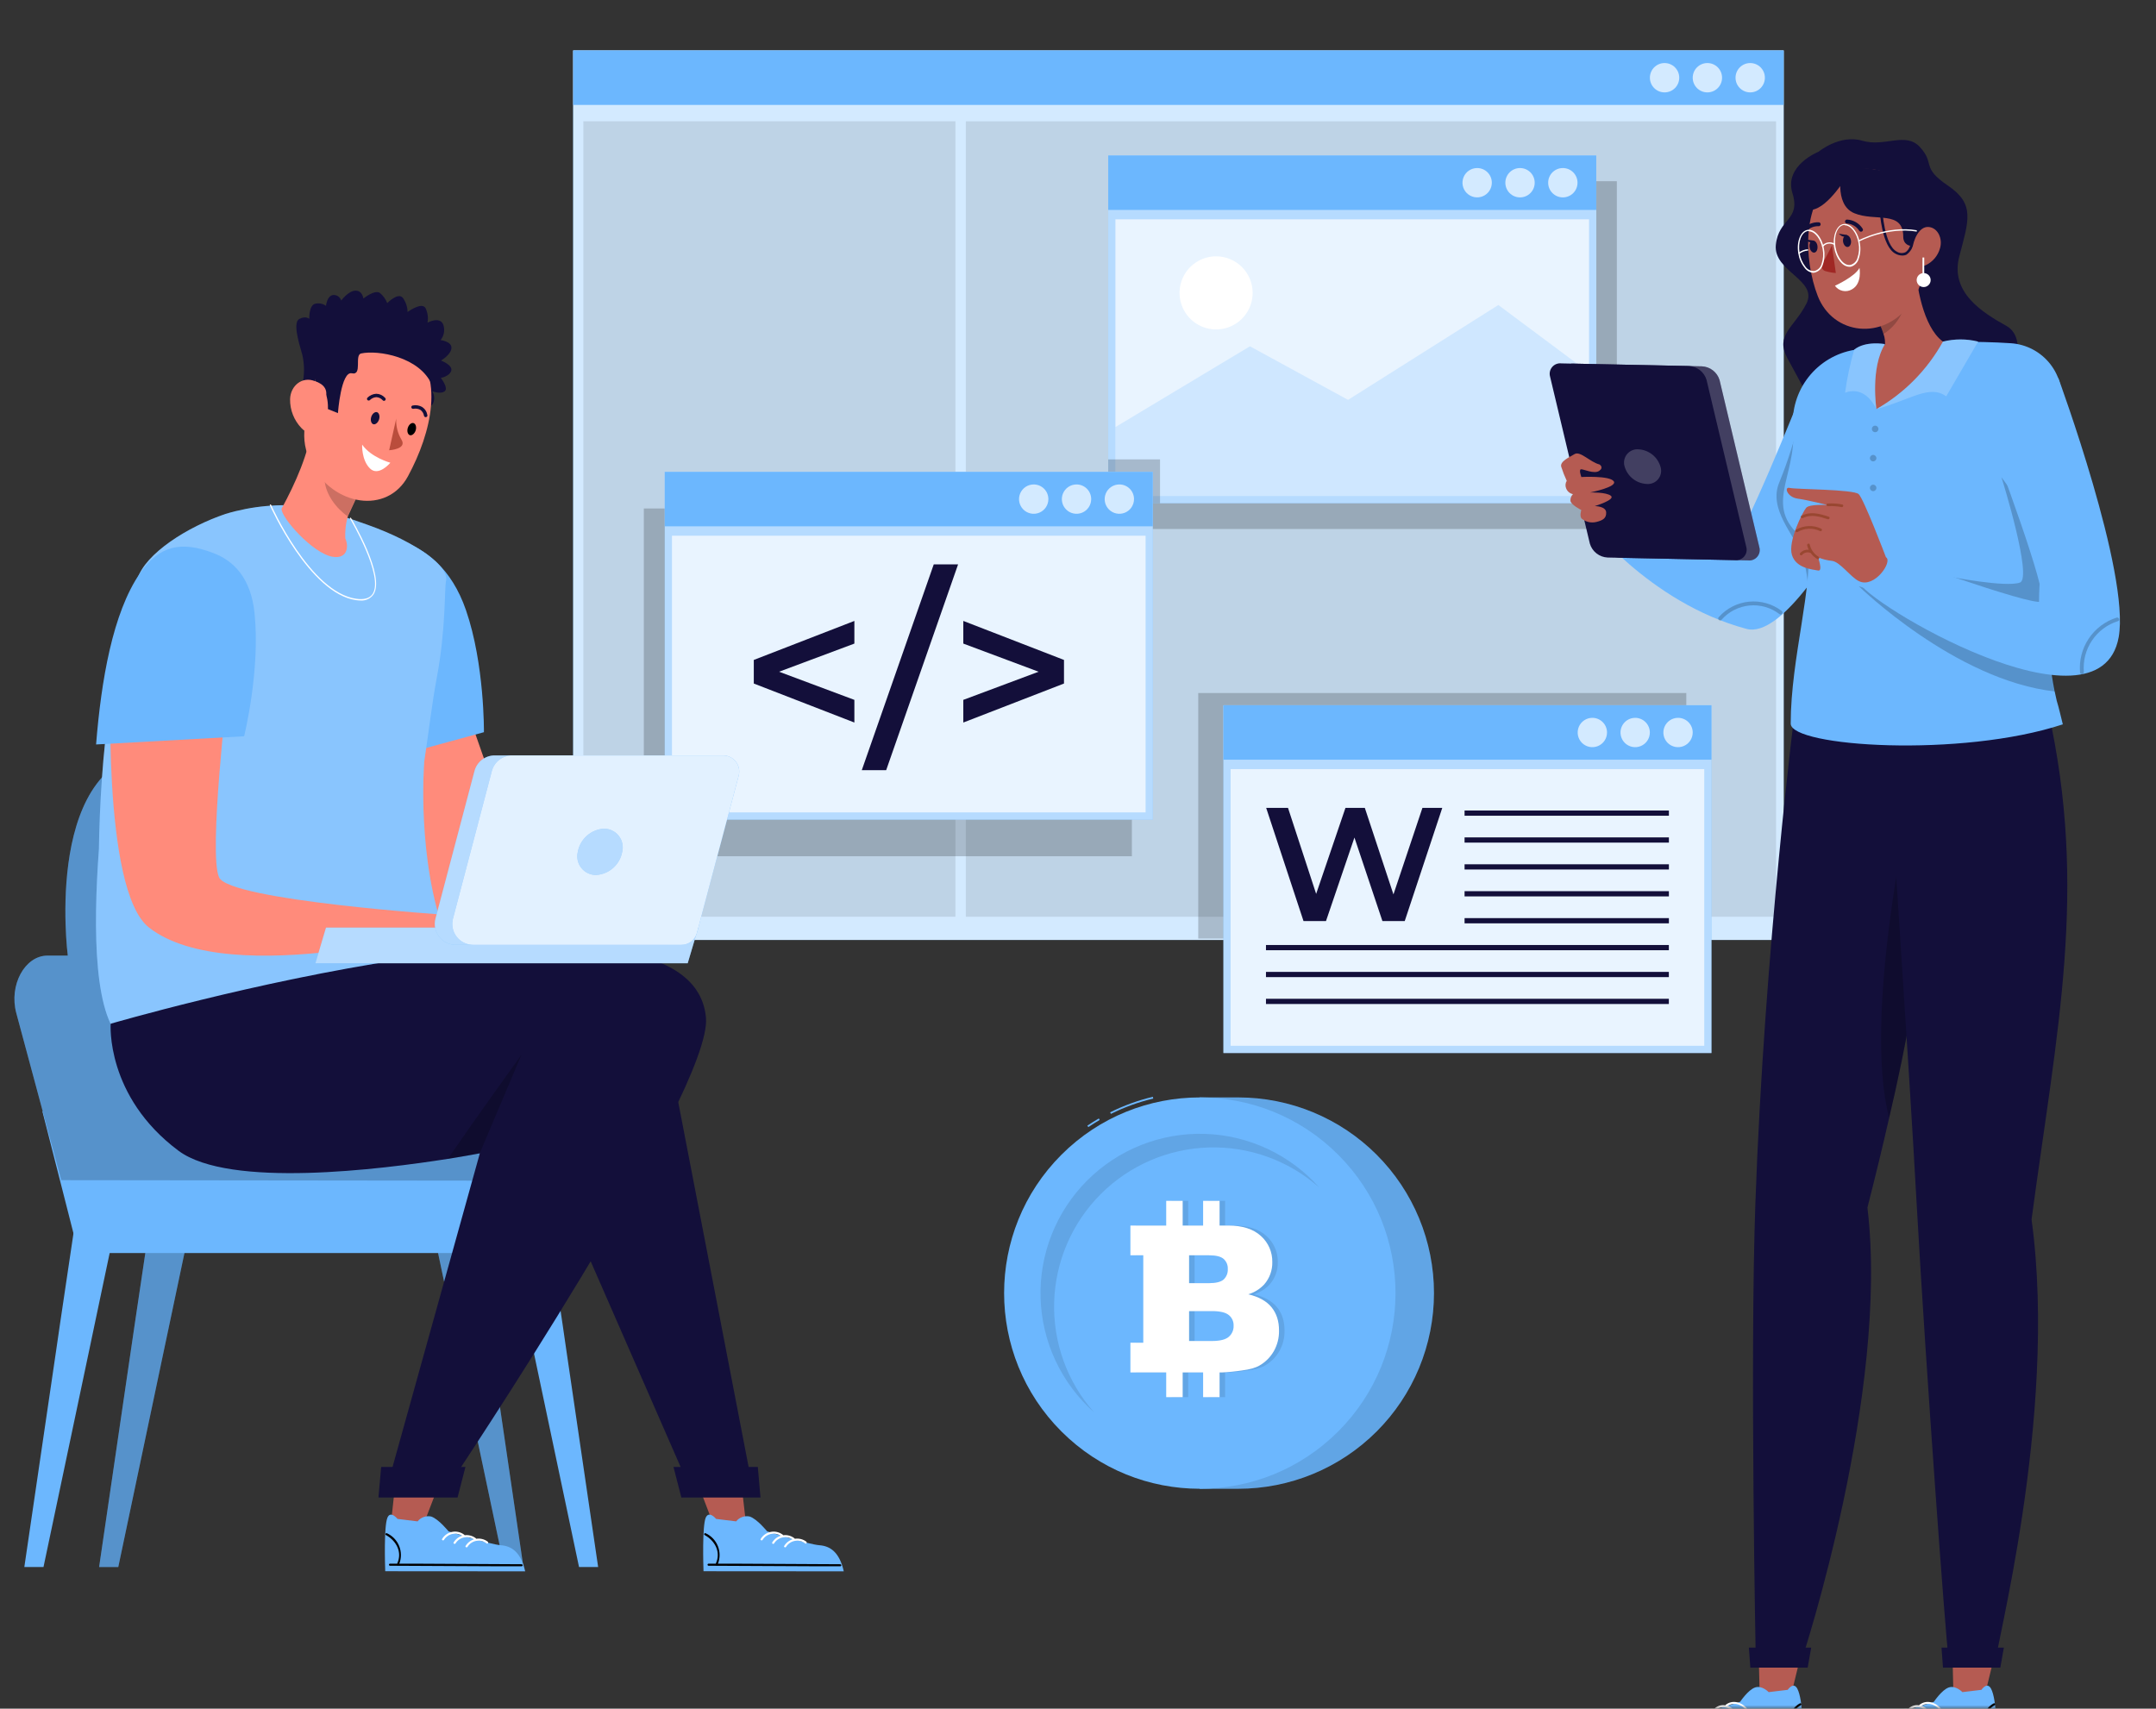 <svg width="299" height="237" viewBox="0 0 299 237" fill="none" xmlns="http://www.w3.org/2000/svg">
<rect x="0" y="0" width="299" height="237" fill="#333333" stroke="none"/>
<mask id="mask0_267_22099" style="mask-type:alpha" maskUnits="userSpaceOnUse" x="0" y="0" width="299" height="237">
<rect width="299" height="237" fill="#F3F7FA"/>
</mask>
<g mask="url(#mask0_267_22099)">
<path d="M247.366 7H79.489V130.375H247.366V7Z" fill="#6CB7FE"/>
<path opacity="0.7" d="M247.366 7H79.489V130.375H247.366V7Z" fill="white"/>
<path d="M247.366 7H79.489V14.553H247.366V7Z" fill="#6CB7FE"/>
<path opacity="0.7" d="M242.724 12.815C243.848 12.815 244.759 11.904 244.759 10.78C244.759 9.656 243.848 8.745 242.724 8.745C241.6 8.745 240.689 9.656 240.689 10.78C240.689 11.904 241.6 12.815 242.724 12.815Z" fill="white"/>
<path opacity="0.7" d="M236.785 12.815C237.909 12.815 238.82 11.904 238.82 10.78C238.82 9.656 237.909 8.745 236.785 8.745C235.661 8.745 234.75 9.656 234.75 10.78C234.75 11.904 235.661 12.815 236.785 12.815Z" fill="white"/>
<path opacity="0.7" d="M230.847 12.815C231.971 12.815 232.882 11.904 232.882 10.78C232.882 9.656 231.971 8.745 230.847 8.745C229.723 8.745 228.812 9.656 228.812 10.78C228.812 11.904 229.723 12.815 230.847 12.815Z" fill="white"/>
<path opacity="0.1" d="M132.501 16.82H80.901V127.152H132.501V16.82Z" fill="black"/>
<path opacity="0.1" d="M133.942 127.159L246.309 127.159V16.827L133.942 16.827V127.159Z" fill="black"/>
<path opacity="0.2" d="M224.228 25.134H156.544V73.373H224.228V25.134Z" fill="black"/>
<path d="M221.374 21.564H153.691V69.802H221.374V21.564Z" fill="#6CB7FE"/>
<path opacity="0.5" d="M221.382 21.564H153.691V69.802H221.382V21.564Z" fill="white"/>
<path opacity="0.7" d="M220.375 30.421H154.69V68.796H220.375V30.421Z" fill="white"/>
<path d="M221.374 21.564H153.691V29.117H221.374V21.564Z" fill="#6CB7FE"/>
<path opacity="0.7" d="M216.739 27.379C217.863 27.379 218.774 26.468 218.774 25.344C218.774 24.22 217.863 23.309 216.739 23.309C215.615 23.309 214.704 24.22 214.704 25.344C214.704 26.468 215.615 27.379 216.739 27.379Z" fill="white"/>
<path opacity="0.7" d="M210.801 27.379C211.925 27.379 212.836 26.468 212.836 25.344C212.836 24.22 211.925 23.309 210.801 23.309C209.677 23.309 208.766 24.22 208.766 25.344C208.766 26.468 209.677 27.379 210.801 27.379Z" fill="white"/>
<path opacity="0.7" d="M206.89 25.344C206.89 25.747 206.771 26.14 206.547 26.475C206.324 26.809 206.006 27.07 205.634 27.224C205.262 27.378 204.853 27.418 204.458 27.34C204.064 27.261 203.701 27.067 203.416 26.783C203.132 26.498 202.938 26.136 202.859 25.741C202.781 25.346 202.821 24.937 202.975 24.565C203.129 24.193 203.39 23.875 203.725 23.652C204.059 23.428 204.453 23.309 204.855 23.309C205.123 23.308 205.388 23.36 205.635 23.462C205.883 23.564 206.107 23.714 206.296 23.903C206.486 24.092 206.635 24.317 206.737 24.564C206.839 24.811 206.891 25.076 206.89 25.344Z" fill="white"/>
<path opacity="0.2" d="M154.69 59.236L173.345 48.033L186.953 55.463L207.795 42.305L220.375 51.683V68.796H154.69V59.236Z" fill="#6CB7FE"/>
<path d="M173.722 40.624C173.722 41.627 173.425 42.607 172.868 43.441C172.311 44.275 171.519 44.924 170.593 45.308C169.666 45.692 168.647 45.792 167.664 45.596C166.68 45.401 165.777 44.918 165.068 44.209C164.359 43.5 163.876 42.597 163.681 41.613C163.485 40.63 163.585 39.611 163.969 38.684C164.353 37.758 165.003 36.966 165.836 36.409C166.67 35.852 167.65 35.555 168.653 35.555C169.997 35.555 171.287 36.089 172.237 37.04C173.188 37.99 173.722 39.28 173.722 40.624Z" fill="white"/>
<path opacity="0.2" d="M160.875 63.719H153.691V69.802H160.875V63.719Z" fill="black"/>
<path opacity="0.2" d="M233.86 96.127H166.176V130.186H233.86V96.127Z" fill="black"/>
<path d="M237.35 97.822H169.667V146.061H237.35V97.822Z" fill="#6CB7FE"/>
<path opacity="0.5" d="M237.35 97.822H169.667V146.061H237.35V97.822Z" fill="white"/>
<path opacity="0.7" d="M236.351 106.679H170.666V145.054H236.351V106.679Z" fill="white"/>
<path d="M200.018 112.059L194.811 127.76H191.719L187.837 116.173L183.89 127.76H180.776L175.598 112.059H178.625L182.528 123.987L186.591 112.059H189.278L193.247 124.059L197.266 112.059H200.018Z" fill="#130F3A"/>
<path d="M237.35 97.822H169.667V105.375H237.35V97.822Z" fill="#6CB7FE"/>
<path opacity="0.7" d="M234.75 101.602C234.75 102.004 234.631 102.398 234.407 102.733C234.184 103.067 233.866 103.328 233.494 103.482C233.122 103.636 232.713 103.676 232.318 103.598C231.924 103.519 231.561 103.326 231.276 103.041C230.992 102.756 230.798 102.394 230.72 101.999C230.641 101.604 230.681 101.195 230.835 100.823C230.989 100.451 231.25 100.134 231.585 99.91C231.919 99.686 232.313 99.567 232.715 99.567C233.255 99.567 233.773 99.781 234.154 100.163C234.536 100.545 234.75 101.062 234.75 101.602Z" fill="white"/>
<path opacity="0.7" d="M228.805 101.602C228.805 102.004 228.686 102.398 228.462 102.733C228.238 103.067 227.92 103.328 227.549 103.482C227.177 103.636 226.768 103.676 226.373 103.598C225.978 103.519 225.616 103.326 225.331 103.041C225.046 102.756 224.852 102.394 224.774 101.999C224.695 101.604 224.736 101.195 224.89 100.823C225.044 100.451 225.305 100.134 225.639 99.91C225.974 99.686 226.367 99.567 226.77 99.567C227.31 99.567 227.827 99.781 228.209 100.163C228.59 100.545 228.805 101.062 228.805 101.602Z" fill="white"/>
<path opacity="0.7" d="M222.866 101.602C222.866 102.004 222.747 102.398 222.523 102.733C222.3 103.067 221.982 103.328 221.61 103.482C221.238 103.636 220.829 103.676 220.434 103.598C220.04 103.519 219.677 103.326 219.392 103.041C219.108 102.756 218.914 102.394 218.835 101.999C218.757 101.604 218.797 101.195 218.951 100.823C219.105 100.451 219.366 100.134 219.701 99.91C220.035 99.686 220.429 99.567 220.831 99.567C221.371 99.567 221.889 99.781 222.27 100.163C222.652 100.545 222.866 101.062 222.866 101.602Z" fill="white"/>
<path d="M231.448 112.422H203.11V113.146H231.448V112.422Z" fill="#130F3A"/>
<path d="M231.448 116.151H203.11V116.875H231.448V116.151Z" fill="#130F3A"/>
<path d="M231.448 119.881H203.11V120.605H231.448V119.881Z" fill="#130F3A"/>
<path d="M231.448 123.61H203.11V124.335H231.448V123.61Z" fill="#130F3A"/>
<path d="M231.448 127.347H203.11V128.071H231.448V127.347Z" fill="#130F3A"/>
<path d="M231.441 131.077H175.569V131.801H231.441V131.077Z" fill="#130F3A"/>
<path d="M231.441 134.807H175.569V135.531H231.441V134.807Z" fill="#130F3A"/>
<path d="M231.441 138.536H175.569V139.26H231.441V138.536Z" fill="#130F3A"/>
<path opacity="0.2" d="M156.971 70.527H89.288V118.766H156.971V70.527Z" fill="black"/>
<path d="M159.875 65.45H92.192V113.689H159.875V65.45Z" fill="#6CB7FE"/>
<path opacity="0.5" d="M159.875 65.45H92.192V113.689H159.875V65.45Z" fill="white"/>
<path opacity="0.7" d="M158.876 74.307H93.191V112.682H158.876V74.307Z" fill="white"/>
<path d="M118.487 89.269L108.044 93.172L118.487 97.076V100.219L104.539 94.809V91.536L118.487 86.126V89.269Z" fill="#130F3A"/>
<path d="M129.495 78.283H132.87L122.898 106.824H119.516L129.495 78.283Z" fill="#130F3A"/>
<path d="M147.557 91.536V94.809L133.594 100.219V97.076L144.037 93.172L133.594 89.269V86.126L147.557 91.536Z" fill="#130F3A"/>
<path d="M159.875 65.45H92.192V73.004H159.875V65.45Z" fill="#6CB7FE"/>
<path opacity="0.7" d="M157.268 69.23C157.268 69.633 157.148 70.027 156.925 70.362C156.701 70.697 156.382 70.957 156.01 71.111C155.638 71.265 155.228 71.305 154.833 71.226C154.438 71.147 154.076 70.952 153.791 70.667C153.507 70.382 153.314 70.018 153.236 69.623C153.159 69.228 153.2 68.818 153.355 68.447C153.51 68.075 153.772 67.758 154.108 67.535C154.443 67.312 154.837 67.194 155.24 67.195C155.507 67.195 155.771 67.248 156.018 67.35C156.264 67.453 156.488 67.603 156.677 67.792C156.865 67.981 157.014 68.205 157.116 68.452C157.217 68.699 157.269 68.963 157.268 69.23Z" fill="white"/>
<path opacity="0.7" d="M151.33 69.23C151.33 69.633 151.21 70.026 150.987 70.361C150.763 70.696 150.445 70.957 150.074 71.111C149.702 71.264 149.293 71.305 148.898 71.226C148.503 71.148 148.14 70.954 147.856 70.669C147.571 70.385 147.377 70.022 147.299 69.627C147.22 69.233 147.261 68.823 147.415 68.452C147.569 68.08 147.83 67.762 148.164 67.538C148.499 67.315 148.892 67.195 149.295 67.195C149.834 67.195 150.352 67.41 150.734 67.791C151.115 68.173 151.33 68.691 151.33 69.23Z" fill="white"/>
<path opacity="0.7" d="M145.391 69.23C145.391 69.633 145.272 70.026 145.048 70.361C144.825 70.696 144.507 70.957 144.135 71.111C143.763 71.264 143.354 71.305 142.959 71.226C142.565 71.148 142.202 70.954 141.917 70.669C141.633 70.385 141.439 70.022 141.36 69.627C141.282 69.233 141.322 68.823 141.476 68.452C141.63 68.08 141.891 67.762 142.226 67.538C142.56 67.315 142.954 67.195 143.356 67.195C143.896 67.195 144.414 67.41 144.795 67.791C145.177 68.173 145.391 68.691 145.391 69.23Z" fill="white"/>
<path d="M171.727 152.219H166.393V206.5H171.727C175.292 206.5 178.821 205.798 182.114 204.434C185.407 203.07 188.398 201.071 190.919 198.551C193.439 196.03 195.438 193.039 196.802 189.746C198.166 186.453 198.868 182.924 198.868 179.359C198.868 175.795 198.166 172.266 196.802 168.973C195.438 165.68 193.439 162.688 190.919 160.168C188.398 157.648 185.407 155.649 182.114 154.285C178.821 152.921 175.292 152.219 171.727 152.219Z" fill="#6CB7FE"/>
<path opacity="0.1" d="M171.727 152.219H166.393V206.5H171.727C175.292 206.5 178.821 205.798 182.114 204.434C185.407 203.07 188.398 201.071 190.919 198.551C193.439 196.03 195.438 193.039 196.802 189.746C198.166 186.453 198.868 182.924 198.868 179.359C198.868 175.795 198.166 172.266 196.802 168.973C195.438 165.68 193.439 162.688 190.919 160.168C188.398 157.648 185.407 155.649 182.114 154.285C178.821 152.921 175.292 152.219 171.727 152.219Z" fill="black"/>
<path d="M154.065 154.5L153.956 154.285C155.842 153.345 157.83 152.622 159.88 152.132L159.935 152.374C157.904 152.858 155.935 153.571 154.065 154.5Z" fill="#6CB7FE"/>
<path d="M150.929 156.333L150.796 156.133C151.315 155.785 151.852 155.447 152.39 155.135L152.511 155.343C151.977 155.654 151.446 155.988 150.929 156.333Z" fill="#6CB7FE"/>
<path d="M185.584 198.551C196.183 187.952 196.183 170.767 185.584 160.168C174.985 149.569 157.801 149.569 147.202 160.168C136.603 170.767 136.603 187.952 147.202 198.551C157.801 209.15 174.985 209.15 185.584 198.551Z" fill="#6CB7FE"/>
<path opacity="0.1" d="M182.954 164.714C178.74 160.978 173.259 158.991 167.629 159.16C162 159.328 156.647 161.639 152.663 165.62C148.68 169.601 146.366 174.953 146.194 180.583C146.023 186.212 148.007 191.695 151.741 195.911C149.484 193.911 147.661 191.47 146.383 188.739C145.105 186.008 144.399 183.044 144.309 180.03C144.219 177.017 144.746 174.016 145.859 171.214C146.971 168.411 148.645 165.866 150.778 163.734C152.911 161.603 155.457 159.93 158.26 158.819C161.063 157.708 164.064 157.182 167.078 157.274C170.092 157.366 173.055 158.073 175.785 159.353C178.516 160.632 180.955 162.457 182.954 164.714Z" fill="black"/>
<path opacity="0.1" d="M177.118 181.338C176.427 180.481 175.349 179.876 173.885 179.524C174.724 179.27 175.481 178.8 176.081 178.161C176.831 177.305 177.234 176.199 177.209 175.062C177.223 174.379 177.089 173.703 176.817 173.077C176.545 172.452 176.14 171.892 175.632 171.438C174.579 170.471 173.07 169.988 171.107 169.988H169.899V166.565H167.613V169.988H164.78V166.565H162.496V169.988H157.532V174.117H159.317V186.238H157.532V190.366H162.496V193.79H164.78V190.366H167.613V193.79H169.899V190.366H170.189C171.134 190.323 172.075 190.23 173.011 190.089C174.077 189.952 174.874 189.729 175.402 189.422C176.24 188.946 176.935 188.255 177.417 187.421C177.91 186.553 178.16 185.569 178.142 184.571C178.15 183.274 177.809 182.197 177.118 181.338ZM165.671 174.117H168.452C169.407 174.117 170.076 174.284 170.459 174.617C170.653 174.791 170.806 175.007 170.906 175.247C171.006 175.488 171.05 175.748 171.037 176.009C171.054 176.28 171.012 176.553 170.912 176.806C170.812 177.06 170.658 177.288 170.459 177.475C170.076 177.813 169.392 177.982 168.408 177.982H165.671V174.117ZM171.174 185.423C170.73 185.808 169.966 186.001 168.882 186.001H165.671V181.86H168.867C169.972 181.86 170.744 182.043 171.182 182.408C171.396 182.583 171.567 182.805 171.682 183.056C171.796 183.307 171.852 183.582 171.844 183.858C171.859 184.153 171.807 184.447 171.691 184.718C171.575 184.99 171.398 185.231 171.174 185.423Z" fill="black"/>
<path d="M176.354 181.338C175.663 180.481 174.586 179.876 173.121 179.524C173.961 179.269 174.719 178.799 175.32 178.161C176.069 177.304 176.47 176.199 176.446 175.062C176.46 174.379 176.326 173.703 176.053 173.077C175.781 172.452 175.377 171.892 174.868 171.438C173.815 170.471 172.307 169.988 170.343 169.988H169.135V166.565H166.852V169.988H164.016V166.565H161.733V169.988H156.768V174.117H158.553V186.238H156.768V190.366H161.733V193.79H164.016V190.366H166.852V193.79H169.135V190.366H169.425C170.37 190.323 171.312 190.23 172.247 190.089C173.312 189.952 174.109 189.729 174.639 189.422C175.476 188.946 176.172 188.256 176.654 187.421C177.146 186.553 177.396 185.569 177.378 184.571C177.386 183.274 177.045 182.197 176.354 181.338ZM164.907 174.117H167.688C168.643 174.117 169.312 174.284 169.696 174.617C169.89 174.791 170.042 175.007 170.142 175.247C170.242 175.488 170.287 175.748 170.273 176.009C170.291 176.28 170.248 176.553 170.148 176.806C170.048 177.06 169.894 177.288 169.696 177.475C169.311 177.813 168.627 177.982 167.645 177.982H164.907V174.117ZM170.411 185.423C169.966 185.808 169.202 186.001 168.118 186.001H164.907V181.86H168.104C169.207 181.86 169.978 182.043 170.418 182.408C170.633 182.583 170.804 182.804 170.919 183.056C171.034 183.307 171.089 183.582 171.08 183.858C171.095 184.153 171.043 184.447 170.927 184.718C170.811 184.99 170.634 185.231 170.411 185.423Z" fill="white"/>
<path d="M260.594 64.882C258.2 69.763 255.473 74.475 252.432 78.982C251.867 79.786 251.302 80.568 250.723 81.307C247.768 85.109 244.669 87.89 242.214 87.231C228.548 83.566 219.916 72.022 219.916 72.022L222.479 69.126C222.479 69.126 238.962 75.549 240.251 75.426C241.54 75.303 249.666 54.968 249.666 54.968L260.594 64.882Z" fill="#6CB7FE"/>
<path opacity="0.2" d="M253.692 73.999L252.432 78.982C251.867 79.786 251.302 80.568 250.723 81.307C250.656 79.846 250.381 78.402 249.905 77.019C248.884 74.188 245.161 70.618 246.769 66.881C247.985 63.892 248.954 60.809 249.666 57.662L253.692 73.999Z" fill="black"/>
<path opacity="0.2" d="M246.82 85.21C245.628 84.28 244.125 83.842 242.621 83.987C241.116 84.131 239.724 84.846 238.73 85.985C238.499 86.239 238.129 85.862 238.354 85.608C239.43 84.386 240.929 83.616 242.55 83.455C244.17 83.294 245.792 83.753 247.088 84.739C247.355 84.942 247.088 85.398 246.82 85.196V85.21Z" fill="black"/>
<path d="M242.417 77.729L224.753 77.367C224.194 77.344 223.656 77.146 223.215 76.802C222.773 76.458 222.451 75.984 222.291 75.448L216.78 52.274C216.715 52.044 216.708 51.801 216.759 51.568C216.81 51.334 216.919 51.117 217.074 50.936C217.23 50.754 217.428 50.614 217.651 50.528C217.873 50.442 218.114 50.412 218.351 50.441L236.015 50.811C236.573 50.833 237.111 51.029 237.552 51.372C237.994 51.715 238.317 52.187 238.477 52.723L243.988 75.897C244.053 76.127 244.06 76.369 244.009 76.603C243.958 76.836 243.85 77.053 243.694 77.235C243.538 77.416 243.34 77.556 243.117 77.642C242.895 77.729 242.654 77.759 242.417 77.729Z" fill="#130F3A"/>
<path opacity="0.2" d="M242.417 77.729L224.753 77.367C224.194 77.344 223.656 77.146 223.215 76.802C222.773 76.458 222.451 75.984 222.291 75.448L216.78 52.274C216.715 52.044 216.708 51.801 216.759 51.568C216.81 51.334 216.919 51.117 217.074 50.936C217.23 50.754 217.428 50.614 217.651 50.528C217.873 50.442 218.114 50.412 218.351 50.441L236.015 50.811C236.573 50.833 237.111 51.029 237.552 51.372C237.994 51.715 238.317 52.187 238.477 52.723L243.988 75.897C244.053 76.127 244.06 76.369 244.009 76.603C243.958 76.836 243.85 77.053 243.694 77.235C243.538 77.416 243.34 77.556 243.117 77.642C242.895 77.729 242.654 77.759 242.417 77.729Z" fill="white"/>
<path d="M240.613 77.693L222.943 77.331C222.385 77.305 221.849 77.106 221.41 76.762C220.97 76.418 220.648 75.947 220.488 75.412L214.969 52.237C214.904 52.007 214.897 51.765 214.948 51.532C215 51.298 215.108 51.081 215.264 50.9C215.419 50.718 215.617 50.578 215.84 50.492C216.063 50.406 216.304 50.376 216.541 50.405L234.211 50.767C234.769 50.793 235.305 50.992 235.744 51.336C236.184 51.68 236.506 52.152 236.666 52.686L242.178 75.861C242.242 76.09 242.25 76.332 242.199 76.564C242.148 76.797 242.04 77.014 241.885 77.195C241.731 77.376 241.534 77.516 241.312 77.603C241.09 77.69 240.85 77.721 240.613 77.693Z" fill="#130F3A"/>
<path opacity="0.2" d="M225.296 64.679C225.486 65.355 225.883 65.955 226.431 66.394C226.979 66.833 227.651 67.089 228.352 67.127C228.652 67.157 228.954 67.113 229.233 66.999C229.511 66.885 229.757 66.704 229.949 66.472C230.141 66.24 230.273 65.964 230.333 65.669C230.393 65.374 230.379 65.069 230.293 64.781C230.106 64.103 229.711 63.502 229.164 63.062C228.617 62.621 227.946 62.364 227.244 62.325C226.944 62.297 226.642 62.342 226.364 62.457C226.085 62.573 225.839 62.754 225.647 62.986C225.455 63.218 225.322 63.494 225.261 63.789C225.2 64.084 225.212 64.39 225.296 64.679Z" fill="white"/>
<path d="M219.307 66.164C219.307 66.164 223.174 65.947 223.79 66.743C224.406 67.54 220.524 68.307 220.524 68.307C220.524 68.307 222.812 68.242 223.421 68.785C224.029 69.329 221.161 70.198 221.161 70.198C221.161 70.198 222.689 70.198 222.747 71.052C222.805 71.907 222.226 72.196 221.378 72.399C221.028 72.485 220.662 72.487 220.31 72.407C219.958 72.326 219.629 72.165 219.351 71.936C219.018 71.603 219.3 70.741 219.3 70.741C219.3 70.741 217.852 70.016 217.794 69.466C217.783 69.296 217.808 69.125 217.868 68.965C217.928 68.806 218.021 68.66 218.141 68.539C217.933 68.498 217.739 68.406 217.575 68.271C217.412 68.135 217.285 67.961 217.207 67.764C217.13 67.594 217.096 67.406 217.109 67.219C217.121 67.032 217.18 66.851 217.279 66.692C216.981 66.056 216.725 65.4 216.512 64.73C216.324 64.006 217.605 63.434 218.38 62.977C219.155 62.521 220.553 64.114 221.827 64.426C221.827 64.426 222.479 64.824 221.784 65.309C221.089 65.794 219.611 65.063 219.264 65.092C218.916 65.121 219.307 66.164 219.307 66.164Z" fill="#B55B52"/>
<path d="M252.2 21.046C252.2 21.046 247.399 22.951 248.579 26.782C249.76 30.613 246.646 30.258 246.276 33.973C245.907 37.688 252.215 38.833 250.498 42.157C248.782 45.481 246.153 46.444 247.877 49.681C249.6 52.918 251.903 56.626 251.903 59.023C251.903 64.701 262.766 50.709 271.131 53.012C279.495 55.315 281.69 47.11 278.271 45.213C274.853 43.315 270.421 40.527 271.718 35.566C273.014 30.606 273.948 28.324 270.146 25.746C266.344 23.168 268.43 22.741 266.235 20.373C264.258 18.244 261.376 20.438 258.269 19.518C255.162 18.598 252.2 21.046 252.2 21.046Z" fill="#130F3A"/>
<path d="M253.707 39.216C253.748 39.566 253.892 39.896 254.12 40.164C254.348 40.432 254.651 40.627 254.99 40.723C255.329 40.819 255.689 40.812 256.024 40.704C256.359 40.596 256.655 40.391 256.873 40.114C257.092 39.838 257.224 39.503 257.252 39.152C257.28 38.801 257.204 38.449 257.032 38.142C256.861 37.834 256.602 37.584 256.288 37.423C255.975 37.263 255.621 37.199 255.271 37.239C255.038 37.266 254.813 37.339 254.609 37.453C254.404 37.567 254.224 37.72 254.079 37.903C253.934 38.087 253.826 38.297 253.762 38.523C253.698 38.748 253.679 38.984 253.707 39.216Z" fill="white"/>
<path d="M250.187 227.74L248.254 235.713H244.053L243.858 227.74H250.187Z" fill="#B55B52"/>
<path d="M231.85 241.355C232.082 238.755 233.219 237.98 234.631 237.893C236.043 237.806 241.33 236.046 241.33 236.046C241.33 236.046 242.424 234.395 243.394 234.062C244.365 233.729 245.284 234.707 245.284 234.707L247.928 234.388C247.928 234.388 248.717 233.2 249.26 234.236C250.1 235.851 249.984 240.312 249.919 241.355H231.85Z" fill="#6CB7FE"/>
<path d="M232.198 240.674H235.471L249.803 240.601C249.984 240.601 249.948 240.319 249.767 240.326H248.797C248.797 240.326 248.797 240.326 248.797 240.29C248.598 239.982 248.465 239.636 248.406 239.275C248.347 238.913 248.364 238.543 248.455 238.188C248.546 237.833 248.71 237.5 248.936 237.212C249.161 236.923 249.445 236.684 249.767 236.51C249.919 236.43 249.767 236.184 249.601 236.271C249.256 236.459 248.954 236.716 248.712 237.024C248.469 237.333 248.292 237.688 248.192 238.067C248.091 238.446 248.068 238.842 248.125 239.231C248.181 239.619 248.316 239.992 248.521 240.326H246.501L232.169 240.399C231.974 240.399 232.01 240.681 232.198 240.674Z" fill="black"/>
<path d="M242.127 237.169C241.403 236.293 240.295 236.046 239.498 236.705C239.368 236.814 239.201 236.575 239.324 236.466C240.237 235.742 241.497 236.039 242.344 237.031C242.467 237.176 242.25 237.314 242.127 237.169Z" fill="white"/>
<path d="M240.613 237.64C239.889 236.763 238.781 236.51 237.984 237.176C237.861 237.277 237.687 237.038 237.818 236.937C238.723 236.177 239.99 236.503 240.838 237.495C240.961 237.64 240.736 237.777 240.613 237.64Z" fill="white"/>
<path d="M239.114 238.103C238.39 237.227 237.282 236.981 236.485 237.64C236.355 237.748 236.188 237.502 236.311 237.401C237.224 236.64 238.484 236.973 239.331 237.958C239.454 238.11 239.237 238.248 239.114 238.103Z" fill="white"/>
<path d="M267.568 123.238C266.328 133.944 264.466 144.569 261.992 155.059C261.108 158.951 260.104 163.098 258.979 167.501C262.071 193.036 249.97 229.927 249.97 229.927L243.488 229.782C243.488 229.782 242.677 188.553 243.438 166.972C244.683 131.61 248.992 97.927 248.992 97.927L266.648 97.855C266.648 97.855 269.697 103.17 267.568 123.238Z" fill="#130F3A"/>
<path opacity="0.2" d="M267.568 123.238C266.328 133.944 264.466 144.569 261.991 155.059C258.276 140.915 264.997 110.731 264.997 110.731L267.568 123.238Z" fill="black"/>
<path d="M242.742 231.31L242.54 228.529H251.186L250.694 231.31H242.742Z" fill="#130F3A"/>
<path d="M277.062 227.74L275.121 235.713H270.921L270.733 227.74H277.062Z" fill="#B55B52"/>
<path d="M269.458 231.31L269.255 228.529H277.902L277.41 231.31H269.458Z" fill="#130F3A"/>
<path d="M258.718 241.355C258.943 238.755 260.087 237.98 261.499 237.893C262.911 237.806 268.198 236.046 268.198 236.046C268.198 236.046 269.292 234.395 270.255 234.062C271.218 233.729 272.152 234.707 272.152 234.707L274.788 234.388C274.788 234.388 275.578 233.2 276.128 234.236C276.968 235.851 276.852 240.312 276.787 241.355H258.718Z" fill="#6CB7FE"/>
<path d="M259.066 240.674H262.346L276.678 240.601C276.859 240.601 276.823 240.319 276.635 240.326H275.672V240.29C275.474 239.981 275.343 239.635 275.285 239.273C275.227 238.911 275.245 238.542 275.337 238.187C275.428 237.832 275.592 237.5 275.818 237.211C276.044 236.923 276.327 236.684 276.649 236.51C276.802 236.43 276.649 236.184 276.483 236.271C276.138 236.459 275.835 236.714 275.592 237.023C275.349 237.331 275.171 237.686 275.07 238.065C274.968 238.445 274.945 238.841 275.001 239.229C275.057 239.618 275.192 239.991 275.397 240.326H273.376L259.051 240.399C258.849 240.399 258.885 240.681 259.066 240.674Z" fill="black"/>
<path d="M269.002 237.169C268.278 236.293 267.162 236.046 266.373 236.705C266.243 236.814 266.069 236.575 266.199 236.466C267.112 235.742 268.372 236.039 269.219 237.031C269.342 237.176 269.118 237.314 269.002 237.169Z" fill="white"/>
<path d="M267.517 237.64C266.793 236.763 265.685 236.51 264.888 237.176C264.765 237.277 264.591 237.038 264.715 236.937C265.627 236.177 266.887 236.503 267.734 237.495C267.865 237.64 267.64 237.777 267.517 237.64Z" fill="white"/>
<path d="M265.96 238.103C265.236 237.227 264.121 236.981 263.331 237.64C263.201 237.748 263.027 237.502 263.157 237.401C264.07 236.64 265.33 236.973 266.177 237.958C266.301 238.11 266.076 238.248 265.96 238.103Z" fill="white"/>
<path d="M261.492 99.281C261.492 99.281 264.787 148.1 265.837 167.501C267.076 189.669 269.849 227.45 270.219 229.92H276.917C276.15 230.644 285.521 196.758 281.741 169.145C285.282 142.74 289.591 123.404 284.036 98.535L261.492 99.281Z" fill="#130F3A"/>
<path d="M286.078 100.469C272 105.118 248.34 103.59 248.34 100.368C248.34 91.286 251.556 81.075 250.694 75.158C244.039 70.502 249.246 66.294 248.659 59.392C248.464 56.849 249.227 54.325 250.797 52.316C252.367 50.306 254.632 48.956 257.147 48.529C258.349 48.327 259.594 48.124 260.818 47.965L261.542 47.87C264.809 47.499 268.097 47.344 271.384 47.407C272.587 47.407 273.832 47.407 275.136 47.443C276.439 47.479 277.699 47.523 278.902 47.61C279.96 47.684 280.991 47.98 281.928 48.478C282.865 48.977 283.687 49.667 284.339 50.503C284.992 51.34 285.462 52.304 285.718 53.334C285.974 54.364 286.01 55.436 285.825 56.481C284.746 62.54 284.061 68.663 283.775 74.811C283.717 76.078 283.674 77.302 283.66 78.504C283.576 82.713 283.767 86.922 284.232 91.105C284.232 91.185 284.232 91.264 284.232 91.337C284.434 93.003 284.676 94.538 284.956 95.943C285.043 96.385 285.137 96.805 285.238 97.217C285.513 98.065 285.847 99.593 286.078 100.469Z" fill="#6CB7FE"/>
<path opacity="0.2" d="M260.507 59.494C260.507 59.584 260.48 59.672 260.43 59.747C260.38 59.822 260.309 59.881 260.225 59.915C260.142 59.95 260.05 59.959 259.962 59.941C259.873 59.924 259.792 59.88 259.728 59.816C259.664 59.753 259.621 59.671 259.603 59.583C259.586 59.494 259.595 59.403 259.629 59.319C259.664 59.236 259.722 59.165 259.797 59.114C259.872 59.064 259.96 59.038 260.051 59.038C260.172 59.038 260.288 59.086 260.373 59.171C260.459 59.257 260.507 59.373 260.507 59.494Z" fill="black"/>
<path opacity="0.2" d="M259.775 63.998C260.023 63.998 260.224 63.797 260.224 63.549C260.224 63.301 260.023 63.1 259.775 63.1C259.527 63.1 259.326 63.301 259.326 63.549C259.326 63.797 259.527 63.998 259.775 63.998Z" fill="black"/>
<path opacity="0.2" d="M259.775 68.126C260.023 68.126 260.224 67.925 260.224 67.677C260.224 67.429 260.023 67.228 259.775 67.228C259.527 67.228 259.326 67.429 259.326 67.677C259.326 67.925 259.527 68.126 259.775 68.126Z" fill="black"/>
<path d="M271.406 47.378C268.075 53.237 260.232 56.742 260.232 56.742C259.167 54.12 259.507 49.913 260.818 47.936L261.542 47.842C264.816 47.469 268.111 47.314 271.406 47.378Z" fill="#B55B52"/>
<path opacity="0.2" d="M285.021 95.914C271.153 94.386 257.784 81.307 257.784 81.307L283.812 89.997C283.926 90.455 284.084 90.901 284.282 91.33C284.485 92.981 284.731 94.509 285.021 95.914Z" fill="black"/>
<path opacity="0.2" d="M283.254 77.693C282.838 80.176 282.695 82.696 282.827 85.21C280.903 86.035 278.744 86.125 276.758 85.464C274.039 84.418 271.756 82.48 270.284 79.967C270.284 79.967 278.185 81.524 280.14 80.8C281.893 80.148 277.699 66.576 277.562 66.193L283.355 74.094C283.341 75.325 283.269 76.52 283.254 77.693Z" fill="black"/>
<path d="M260.731 49.681C260.701 49.775 260.66 49.865 260.608 49.949C259.471 51.738 260.702 53.367 262.658 53.23C262.845 53.214 263.031 53.188 263.215 53.15C263.918 53.01 264.559 52.653 265.048 52.129C266.547 50.519 268.17 49.027 269.9 47.668C267.003 46.096 265.902 40.513 265.627 37.022L261.072 42.816L260.224 44.083C260.642 44.786 260.972 45.538 261.209 46.321C261.41 46.877 261.472 47.474 261.388 48.06C261.305 48.646 261.079 49.203 260.731 49.681Z" fill="#B55B52"/>
<path d="M269.458 47.378C271.058 46.982 272.731 46.982 274.332 47.378L269.907 54.975C267.582 53.28 264.91 55.482 260.232 56.742C264.107 54.525 267.299 51.286 269.458 47.378Z" fill="#6CB7FE"/>
<path opacity="0.2" d="M269.458 47.378C271.058 46.982 272.731 46.982 274.332 47.378L269.907 54.975C267.582 53.28 264.91 55.482 260.232 56.742C264.107 54.525 267.299 51.286 269.458 47.378Z" fill="white"/>
<path d="M261.412 47.726C261.412 47.726 258.711 47.226 257.147 48.501C256.579 50.461 256.156 52.46 255.879 54.482C255.879 54.482 258.479 53.186 260.225 56.742C260.232 56.742 259.348 51.072 261.412 47.726Z" fill="#6CB7FE"/>
<path opacity="0.2" d="M261.412 47.726C261.412 47.726 258.711 47.226 257.147 48.501C256.579 50.461 256.156 52.46 255.879 54.482C255.879 54.482 258.479 53.186 260.225 56.742C260.232 56.742 259.348 51.072 261.412 47.726Z" fill="white"/>
<g opacity="0.2">
<path d="M261.217 46.321C260.98 45.538 260.649 44.786 260.232 44.083L261.079 42.816L263.976 42.881C263.463 44.301 262.492 45.511 261.217 46.321Z" fill="black"/>
</g>
<path d="M266.467 30.801C266.923 36.537 267.235 38.948 264.83 42.258C261.209 47.24 254.214 46.523 252.084 41.041C250.173 36.102 249.745 27.557 254.88 24.529C260.014 21.502 266.011 25.073 266.467 30.801Z" fill="#B55B52"/>
<path d="M255.452 23.45C255.452 23.45 254.25 28.339 257.132 29.563C260.014 30.787 263.947 29.107 263.947 32.829C263.947 34.929 267.242 34.277 267.039 32.344C266.836 30.41 268.205 26.717 264.142 24.711C261.418 23.493 258.41 23.057 255.452 23.45Z" fill="#130F3A"/>
<path d="M263.788 35.443C263.476 35.434 263.171 35.352 262.897 35.204C260.956 34.241 260.688 29.324 260.681 29.114H261.05C261.05 29.164 261.311 34.024 263.064 34.907C263.234 35.014 263.427 35.079 263.628 35.095C263.828 35.111 264.03 35.079 264.215 35.001C264.86 34.668 265.033 33.618 265.033 33.611L265.395 33.669C265.35 33.999 265.237 34.317 265.064 34.602C264.891 34.888 264.661 35.134 264.389 35.327C264.2 35.413 263.994 35.452 263.788 35.443Z" fill="#130F3A"/>
<path d="M255.734 25.051C255.734 25.051 252.555 30.12 250.354 28.925C248.152 27.73 253.395 22.038 255.423 23.45C257.451 24.863 255.734 25.051 255.734 25.051Z" fill="#130F3A"/>
<path d="M254.474 39.636C254.474 39.636 257.263 38.376 257.878 37.16C257.878 37.16 258.291 39.332 256.828 40.136C256.445 40.364 255.99 40.439 255.554 40.346C255.117 40.254 254.732 40 254.474 39.636Z" fill="white"/>
<path d="M256.698 33.343C256.763 33.806 256.567 34.212 256.263 34.255C255.959 34.299 255.669 33.959 255.604 33.531C255.539 33.104 255.727 32.662 256.031 32.619C256.336 32.575 256.633 32.916 256.698 33.379" fill="#130F3A"/>
<path d="M252.048 34.125C252.113 34.589 251.918 34.994 251.621 35.038C251.324 35.081 251.02 34.741 250.955 34.277C250.89 33.814 251.078 33.408 251.382 33.365C251.686 33.321 251.983 33.662 252.048 34.089" fill="#130F3A"/>
<path d="M251.52 33.372L250.368 33.205C250.368 33.205 251.056 33.995 251.52 33.372Z" fill="#130F3A"/>
<path d="M254.061 34.031C254.061 34.031 253.439 35.364 252.722 36.551C252.67 36.642 252.638 36.743 252.629 36.847C252.62 36.951 252.633 37.056 252.668 37.154C252.703 37.252 252.759 37.342 252.832 37.417C252.905 37.491 252.994 37.549 253.091 37.587C253.581 37.737 254.086 37.832 254.597 37.869L254.061 34.031Z" fill="#A02724"/>
<path d="M269.038 34.458C268.895 34.961 268.647 35.428 268.31 35.828C267.973 36.227 267.554 36.551 267.083 36.776C265.873 37.304 265.048 36.008 265.207 34.552C265.352 33.242 266.148 31.388 267.452 31.482C268.755 31.576 269.451 33.133 269.038 34.458Z" fill="#B55B52"/>
<path d="M266.858 35.718H266.619V38.383H266.858V35.718Z" fill="white"/>
<path d="M266.779 39.817C267.314 39.817 267.749 39.383 267.749 38.847C267.749 38.311 267.314 37.877 266.779 37.877C266.243 37.877 265.808 38.311 265.808 38.847C265.808 39.383 266.243 39.817 266.779 39.817Z" fill="white"/>
<path d="M258.038 32.134C258 32.129 257.963 32.116 257.931 32.096C257.898 32.076 257.871 32.049 257.849 32.018C257.666 31.726 257.416 31.482 257.121 31.306C256.825 31.129 256.491 31.026 256.147 31.004C256.076 31.004 256.007 30.976 255.955 30.926C255.904 30.876 255.874 30.808 255.872 30.736C255.871 30.7 255.877 30.664 255.89 30.63C255.903 30.596 255.923 30.565 255.948 30.539C255.973 30.513 256.002 30.492 256.035 30.477C256.068 30.462 256.104 30.454 256.14 30.453C256.577 30.474 257.002 30.599 257.38 30.818C257.759 31.037 258.078 31.345 258.313 31.714C258.333 31.743 258.347 31.776 258.355 31.811C258.362 31.846 258.363 31.882 258.356 31.917C258.349 31.952 258.335 31.986 258.316 32.015C258.296 32.045 258.27 32.071 258.24 32.09C258.213 32.111 258.181 32.126 258.147 32.133C258.114 32.141 258.079 32.141 258.045 32.134" fill="#130F3A"/>
<path d="M250.18 32.336C250.145 32.341 250.11 32.338 250.076 32.328C250.042 32.318 250.011 32.301 249.984 32.278C249.928 32.233 249.892 32.167 249.884 32.095C249.876 32.024 249.896 31.951 249.941 31.895C250.206 31.549 250.551 31.272 250.945 31.087C251.339 30.902 251.772 30.814 252.208 30.83C252.247 30.828 252.286 30.835 252.322 30.85C252.358 30.865 252.391 30.887 252.418 30.916C252.445 30.944 252.466 30.978 252.479 31.015C252.491 31.052 252.496 31.091 252.493 31.131C252.489 31.17 252.477 31.207 252.458 31.241C252.438 31.276 252.412 31.305 252.38 31.328C252.348 31.351 252.312 31.367 252.273 31.375C252.235 31.383 252.195 31.382 252.157 31.373C251.812 31.368 251.471 31.443 251.161 31.593C250.85 31.742 250.579 31.962 250.368 32.235C250.348 32.266 250.32 32.292 250.287 32.309C250.254 32.327 250.217 32.337 250.18 32.336Z" fill="#130F3A"/>
<path d="M256.169 32.59L255.01 32.423C255.01 32.423 255.734 33.213 256.169 32.59Z" fill="#130F3A"/>
<path d="M285.463 52.462C285.463 52.462 295.421 79.518 293.827 88.375C291.206 102.953 258.392 83.421 257.762 80.655L260.695 76.447C260.695 76.447 281.929 84.175 283.095 83.436C284.261 82.697 276.396 61.92 276.396 61.92C276.396 61.92 277.547 49.362 285.463 52.462Z" fill="#6CB7FE"/>
<path opacity="0.2" d="M293.726 86.152C292.251 86.614 290.979 87.566 290.119 88.85C289.259 90.134 288.863 91.673 288.997 93.213C288.997 93.553 288.497 93.625 288.468 93.285C288.321 91.628 288.743 89.97 289.664 88.585C290.586 87.2 291.952 86.171 293.538 85.666C293.856 85.558 294.066 86.05 293.74 86.152H293.726Z" fill="black"/>
<path d="M261.55 77.295C261.55 77.295 258.486 69.22 257.769 68.539C257.052 67.858 249.028 67.887 248.203 67.677C247.377 67.467 247.833 68.959 249.296 69.162C250.759 69.365 253.424 70.053 253.424 70.053C253.424 70.053 250.947 69.879 250.477 70.444C250.006 71.009 247.935 75.064 248.507 76.962C249.079 78.859 251.404 78.975 252.128 79.134C252.852 79.293 252.128 77.302 252.128 77.302C252.743 77.564 253.395 77.73 254.061 77.794C255.206 77.925 256.698 80.119 257.827 80.619C259.971 81.64 262.535 77.859 261.55 77.295Z" fill="#B55B52"/>
<path d="M255.423 70.342C254.792 70.216 254.147 70.172 253.504 70.212C253.265 70.212 253.222 69.857 253.461 69.843C254.139 69.795 254.821 69.839 255.488 69.973C255.534 69.985 255.573 70.014 255.598 70.054C255.623 70.094 255.633 70.141 255.624 70.188C255.616 70.234 255.591 70.275 255.554 70.304C255.517 70.333 255.47 70.346 255.423 70.342Z" fill="#994731"/>
<path d="M253.468 72.015C252.367 71.646 251.15 71.291 250.05 71.849C249.84 71.957 249.622 71.653 249.832 71.544C251.071 70.885 252.374 71.255 253.627 71.675C253.852 71.747 253.692 72.088 253.468 72.015Z" fill="#994731"/>
<path d="M252.432 73.674C251.939 73.433 251.394 73.318 250.846 73.338C250.298 73.359 249.763 73.513 249.289 73.79C249.086 73.913 248.869 73.609 249.079 73.485C249.605 73.171 250.201 72.993 250.812 72.967C251.424 72.94 252.033 73.066 252.584 73.333C252.623 73.358 252.651 73.395 252.664 73.438C252.677 73.481 252.674 73.528 252.656 73.57C252.637 73.611 252.605 73.644 252.563 73.663C252.522 73.683 252.476 73.686 252.432 73.674Z" fill="#994731"/>
<path d="M252.07 77.562C251.711 77.36 251.397 77.086 251.147 76.757C250.898 76.428 250.719 76.052 250.622 75.651C250.571 75.419 250.919 75.288 250.977 75.52C251.053 75.873 251.201 76.206 251.412 76.499C251.622 76.791 251.891 77.038 252.2 77.222C252.41 77.338 252.251 77.678 252.048 77.562H252.07Z" fill="#994731"/>
<path d="M251.02 76.672C250.83 76.605 250.624 76.597 250.429 76.648C250.234 76.7 250.059 76.809 249.927 76.962C249.767 77.142 249.485 76.904 249.644 76.722C249.83 76.509 250.076 76.357 250.351 76.287C250.625 76.217 250.914 76.233 251.179 76.331C251.404 76.418 251.245 76.759 251.02 76.672Z" fill="#994731"/>
<path d="M251.476 37.84C251.23 37.819 250.992 37.743 250.779 37.617C250.566 37.492 250.383 37.321 250.245 37.116C249.792 36.54 249.498 35.856 249.391 35.132C249.123 33.502 249.702 32.039 250.68 31.88C251.657 31.721 252.686 32.908 252.954 34.538C253.092 35.264 253.037 36.013 252.794 36.711C252.72 36.977 252.576 37.22 252.378 37.413C252.179 37.606 251.933 37.744 251.665 37.811L251.476 37.84ZM250.868 32.047H250.716C249.832 32.191 249.318 33.553 249.572 35.081C249.671 35.776 249.95 36.433 250.383 36.986C250.521 37.187 250.709 37.348 250.929 37.454C251.149 37.559 251.392 37.605 251.636 37.587C251.872 37.526 252.088 37.404 252.261 37.232C252.434 37.06 252.558 36.845 252.621 36.609C252.85 35.949 252.902 35.239 252.773 34.552C252.519 33.162 251.686 32.083 250.854 32.083L250.868 32.047Z" fill="white"/>
<path d="M256.459 37C255.532 37 254.619 35.856 254.366 34.328C254.112 32.8 254.677 31.235 255.655 31.076C256.632 30.917 257.661 32.105 257.929 33.734C258.067 34.46 258.012 35.209 257.769 35.907C257.693 36.173 257.549 36.414 257.351 36.607C257.153 36.8 256.908 36.938 256.64 37.007L256.459 37ZM255.843 31.207H255.691C254.807 31.351 254.293 32.713 254.547 34.241C254.8 35.769 255.742 36.892 256.611 36.747C256.847 36.686 257.063 36.564 257.236 36.392C257.409 36.22 257.533 36.005 257.596 35.769C257.828 35.109 257.881 34.399 257.748 33.712C257.509 32.322 256.676 31.243 255.821 31.243L255.843 31.207Z" fill="white"/>
<path d="M249.528 35.219L249.405 35.081C249.789 34.773 250.26 34.593 250.752 34.567V34.755C250.307 34.783 249.88 34.945 249.528 35.219Z" fill="white"/>
<path d="M252.802 34.255L252.657 34.147C252.861 33.877 253.158 33.694 253.49 33.632C253.822 33.57 254.166 33.635 254.453 33.814L254.359 33.973C254.111 33.816 253.813 33.757 253.525 33.81C253.236 33.862 252.978 34.021 252.802 34.255Z" fill="white"/>
<path d="M257.82 33.502L257.733 33.336C257.77 33.336 261.709 31.229 265.823 31.938V32.127C261.745 31.424 257.857 33.481 257.82 33.502Z" fill="white"/>
<path d="M104.104 204.946L95.32 205.605L78.939 168.135L70.943 148.212L91.525 138.805L94.016 152.782L94.089 153.013L104.104 204.946Z" fill="#130F3A"/>
<path d="M96.015 203.78L99.173 212.079H103.54L102.591 203.78H96.015Z" fill="#B55B52"/>
<path d="M105.466 207.712L105.097 203.475H93.401L94.494 207.712H105.466Z" fill="#130F3A"/>
<path d="M117.017 217.952C116.409 215.251 115.105 214.44 113.635 214.331C112.165 214.223 106.393 212.412 106.393 212.412C106.393 212.412 105.017 210.696 103.967 210.348C103.622 210.274 103.264 210.299 102.933 210.418C102.602 210.537 102.31 210.746 102.091 211.022L99.31 210.681C99.31 210.681 98.325 209.457 97.862 210.529C97.377 211.768 97.536 217.098 97.565 217.938L117.017 217.952Z" fill="#6CB7FE"/>
<path d="M116.561 217.25H113.157L98.267 217.177C98.229 217.177 98.192 217.162 98.165 217.135C98.138 217.108 98.123 217.071 98.123 217.032C98.123 216.994 98.138 216.957 98.165 216.93C98.192 216.903 98.229 216.888 98.267 216.888H99.281C99.277 216.876 99.277 216.863 99.281 216.851C100.006 215.287 99.158 213.708 97.724 212.919C97.558 212.832 97.724 212.579 97.869 212.673C98.635 213.028 99.237 213.661 99.553 214.444C99.869 215.227 99.876 216.1 99.571 216.888H101.671L116.561 216.967C116.593 216.975 116.621 216.992 116.642 217.018C116.662 217.044 116.673 217.076 116.673 217.108C116.673 217.141 116.662 217.173 116.642 217.199C116.621 217.224 116.593 217.242 116.561 217.25Z" fill="black"/>
<path d="M105.748 213.6C105.88 213.381 106.057 213.193 106.268 213.048C106.478 212.903 106.717 212.804 106.968 212.758C107.219 212.712 107.477 212.72 107.725 212.782C107.973 212.843 108.205 212.957 108.406 213.115C108.558 213.223 108.703 212.977 108.551 212.868C108.317 212.691 108.048 212.565 107.763 212.498C107.477 212.431 107.18 212.426 106.892 212.481C106.604 212.536 106.331 212.651 106.09 212.819C105.849 212.987 105.646 213.204 105.495 213.455C105.386 213.6 105.64 213.745 105.748 213.6Z" fill="white"/>
<path d="M107.349 214.085C107.482 213.866 107.659 213.678 107.87 213.533C108.081 213.388 108.32 213.289 108.572 213.243C108.824 213.197 109.083 213.205 109.331 213.267C109.58 213.328 109.812 213.442 110.014 213.6C110.159 213.708 110.303 213.462 110.159 213.354C109.925 213.176 109.657 213.049 109.372 212.982C109.086 212.915 108.79 212.908 108.502 212.963C108.213 213.018 107.94 213.132 107.699 213.299C107.458 213.466 107.255 213.682 107.102 213.933C106.994 214.085 107.247 214.23 107.349 214.085Z" fill="white"/>
<path d="M109.007 214.563C109.141 214.346 109.32 214.159 109.531 214.015C109.742 213.871 109.982 213.774 110.233 213.729C110.484 213.684 110.743 213.692 110.991 213.753C111.239 213.815 111.471 213.928 111.672 214.085C111.817 214.194 111.962 213.947 111.817 213.831C111.583 213.655 111.314 213.53 111.029 213.464C110.743 213.398 110.447 213.392 110.159 213.448C109.871 213.503 109.598 213.618 109.357 213.785C109.116 213.952 108.913 214.168 108.761 214.418C108.652 214.57 108.899 214.715 109.007 214.563Z" fill="white"/>
<path d="M76.527 173.667L78.012 183.632L78.533 187.224L82.951 217.351H80.3L73.949 187.224L73.196 183.632L71.096 173.667H76.527Z" fill="#6CB7FE"/>
<path d="M66.164 173.667L67.641 183.632L68.17 187.224L72.587 217.351H69.929L63.578 187.224L62.825 183.632L60.725 173.667H66.164Z" fill="#6CB7FE"/>
<g opacity="0.2">
<path d="M66.164 173.667L67.641 183.632L68.17 187.224L72.587 217.351H69.929L63.578 187.224L62.825 183.632L60.725 173.667H66.164Z" fill="black"/>
</g>
<path d="M16.831 166.1L13.138 183.632L12.384 187.224L6.033 217.351H3.375L7.8 187.224L8.322 183.632L10.929 166.1H16.831Z" fill="#6CB7FE"/>
<path d="M27.202 166.1L23.508 183.632L22.748 187.224L16.404 217.351H13.746L18.164 187.224L18.692 183.632L21.299 166.1H27.202Z" fill="#6CB7FE"/>
<g opacity="0.2">
<path d="M27.202 166.1L23.508 183.632L22.748 187.224L16.404 217.351H13.746L18.164 187.224L18.692 183.632L21.299 166.1H27.202Z" fill="black"/>
</g>
<path d="M10.886 173.805H76.679L75.368 168.642C73.196 159.987 66.982 154.158 60.015 154.158H5.881L10.886 173.805Z" fill="#6CB7FE"/>
<path d="M2.26 140.521L8.496 163.695L71.219 163.768L67.351 149.378C64.773 139.775 56.257 132.721 46.349 132.547H46.292C45.567 129.774 38.47 103.58 22.56 104.057C5.758 104.557 9.401 132.547 9.401 132.547H6.562C3.441 132.569 1.217 136.639 2.26 140.521Z" fill="#6CB7FE"/>
<g opacity="0.2">
<path d="M2.26 140.521L8.496 163.695L71.219 163.768L67.351 149.378C64.773 139.775 56.257 132.721 46.349 132.547H46.292C45.567 129.774 38.47 103.58 22.56 104.057C5.758 104.557 9.401 132.547 9.401 132.547H6.562C3.441 132.569 1.217 136.639 2.26 140.521Z" fill="black"/>
</g>
<path d="M32.938 102.153C32.938 102.153 34.719 124.523 37.558 131.678C44.076 148.096 55.438 127.956 55.438 127.956L47.914 117.173L45.741 100.589L32.938 102.153Z" fill="#FF8B7B"/>
<path d="M47.494 117.042L44.814 117.607C44.742 117.624 44.679 117.668 44.64 117.73C44.601 117.793 44.588 117.868 44.604 117.94C44.62 118.012 44.665 118.075 44.727 118.114C44.79 118.154 44.865 118.167 44.937 118.15L47.617 117.622C47.689 117.606 47.752 117.563 47.792 117.501C47.832 117.439 47.846 117.364 47.83 117.292C47.815 117.22 47.772 117.157 47.71 117.117C47.648 117.077 47.573 117.063 47.501 117.079L47.494 117.042Z" fill="#742823"/>
<path d="M64.411 97.445C64.411 97.445 71.754 118.882 74.361 124.241C76.969 129.6 66.62 132.779 60.326 131.027C54.033 129.274 55.025 102.783 55.025 102.783L64.411 97.445Z" fill="#FF8B7B"/>
<path d="M50.058 74.373C50.058 74.373 41.679 94.484 46.111 107.295L67.112 101.559C67.112 101.559 67.214 92.144 64.629 84.649C60.587 72.881 50.058 74.373 50.058 74.373Z" fill="#6CB7FE"/>
<path d="M17.338 144.54C12.993 141.643 12.884 129.136 13.717 117.745C13.761 114.848 13.884 111.553 14.13 108.033C14.376 104.514 14.76 100.791 15.325 96.968C16.118 91.325 17.363 85.755 19.047 80.311C20.17 76.762 26 73.069 31.286 71.28C34.968 70.174 38.836 69.824 42.656 70.252C45.48 70.954 48.265 71.805 50.999 72.801C57.915 75.256 62.297 78.645 61.862 80.557C61.616 81.6 61.862 87.213 60.566 94.042C59.878 97.728 59.436 101.711 58.82 105.716C58.82 105.716 58.82 105.752 58.82 105.788C58.82 105.824 58.82 106.107 58.784 106.404C58.603 109.699 58.19 123.886 63.513 133.663C71.516 148.328 23.552 148.762 17.338 144.54Z" fill="#6CB7FE"/>
<g opacity="0.2">
<path d="M17.338 144.54C12.993 141.643 12.884 129.136 13.717 117.745C13.761 114.848 13.884 111.553 14.13 108.033C14.376 104.514 14.76 100.791 15.325 96.968C16.118 91.325 17.363 85.755 19.047 80.311C20.17 76.762 26 73.069 31.286 71.28C34.968 70.174 38.836 69.824 42.656 70.252C45.48 70.954 48.265 71.805 50.999 72.801C57.915 75.256 62.297 78.645 61.862 80.557C61.616 81.6 61.862 87.213 60.566 94.042C59.878 97.728 59.436 101.711 58.82 105.716C58.82 105.716 58.82 105.752 58.82 105.788C58.82 105.824 58.82 106.107 58.784 106.404C58.603 109.699 58.19 123.886 63.513 133.663C71.516 148.328 23.552 148.762 17.338 144.54Z" fill="white"/>
</g>
<path d="M50.043 83.295C49.822 83.291 49.602 83.274 49.384 83.244C42.91 82.339 37.478 70.208 37.428 70.093C37.423 70.082 37.42 70.071 37.419 70.059C37.419 70.048 37.421 70.036 37.425 70.025C37.429 70.015 37.435 70.005 37.443 69.996C37.451 69.988 37.46 69.981 37.471 69.977C37.493 69.966 37.518 69.965 37.541 69.974C37.564 69.982 37.583 69.998 37.594 70.02C37.645 70.143 43.033 82.179 49.413 83.056C50.514 83.208 51.274 82.983 51.672 82.389C53.295 79.934 48.602 72.033 48.551 71.954C48.536 71.936 48.528 71.915 48.528 71.892C48.528 71.87 48.536 71.848 48.551 71.831C48.559 71.822 48.569 71.816 48.579 71.812C48.59 71.807 48.601 71.805 48.613 71.805C48.624 71.805 48.636 71.807 48.646 71.812C48.657 71.816 48.666 71.822 48.674 71.831C48.87 72.164 53.476 79.913 51.788 82.462C51.592 82.737 51.329 82.959 51.023 83.104C50.718 83.25 50.381 83.316 50.043 83.295Z" fill="white"/>
<path d="M62.463 205.72L53.946 205.25L66.547 159.966C66.547 159.966 64.846 160.299 62.115 160.74C52.874 162.189 31.822 164.861 24.761 159.618C14.622 152.057 15.347 141.998 15.347 141.998C15.347 141.998 95.827 118.455 97.905 141.144C98.839 151.326 62.463 205.72 62.463 205.72Z" fill="#130F3A"/>
<path d="M55.004 204.069L54.135 212.079H58.494L61.572 204.069H55.004Z" fill="#B55B52"/>
<path d="M52.484 207.712L52.86 203.475H64.549L63.455 207.712H52.484Z" fill="#130F3A"/>
<path d="M72.833 217.952C72.225 215.251 70.929 214.44 69.451 214.331C67.974 214.223 62.209 212.412 62.209 212.412C62.209 212.412 60.841 210.696 59.791 210.348C59.446 210.274 59.088 210.299 58.757 210.418C58.425 210.537 58.134 210.746 57.915 211.022L55.127 210.681C55.127 210.681 54.149 209.457 53.722 210.529C53.229 211.768 53.396 217.098 53.425 217.938L72.833 217.952Z" fill="#6CB7FE"/>
<path d="M72.385 217.25H68.981L54.084 217.177C54.046 217.177 54.009 217.162 53.982 217.135C53.954 217.108 53.939 217.071 53.939 217.032C53.939 216.994 53.954 216.957 53.982 216.93C54.009 216.903 54.046 216.888 54.084 216.888H55.091C55.087 216.876 55.087 216.863 55.091 216.851C55.815 215.287 54.96 213.708 53.526 212.919C53.36 212.832 53.526 212.579 53.671 212.673C54.437 213.028 55.04 213.661 55.357 214.443C55.674 215.226 55.683 216.099 55.38 216.888H57.48L72.37 216.967C72.403 216.973 72.432 216.989 72.454 217.014C72.476 217.038 72.489 217.07 72.491 217.103C72.492 217.136 72.483 217.168 72.463 217.195C72.444 217.222 72.416 217.241 72.385 217.25Z" fill="black"/>
<path d="M61.565 213.6C61.698 213.381 61.876 213.193 62.087 213.048C62.297 212.903 62.537 212.804 62.788 212.758C63.04 212.712 63.299 212.72 63.547 212.782C63.796 212.843 64.029 212.957 64.23 213.115C64.375 213.223 64.52 212.977 64.375 212.868C64.141 212.69 63.873 212.563 63.587 212.496C63.301 212.428 63.004 212.422 62.715 212.477C62.427 212.533 62.153 212.648 61.913 212.817C61.672 212.985 61.47 213.203 61.319 213.455C61.21 213.6 61.456 213.745 61.565 213.6Z" fill="white"/>
<path d="M63.172 214.085C63.305 213.866 63.482 213.678 63.692 213.533C63.902 213.388 64.141 213.289 64.392 213.244C64.643 213.198 64.902 213.206 65.15 213.267C65.397 213.328 65.629 213.442 65.83 213.6C65.982 213.708 66.127 213.462 65.975 213.354C65.742 213.176 65.474 213.049 65.188 212.982C64.903 212.915 64.606 212.908 64.318 212.963C64.03 213.018 63.757 213.132 63.516 213.299C63.275 213.466 63.071 213.682 62.919 213.933C62.81 214.085 63.064 214.23 63.172 214.085Z" fill="white"/>
<path d="M64.831 214.563C64.964 214.345 65.141 214.157 65.352 214.013C65.562 213.869 65.801 213.771 66.052 213.726C66.303 213.68 66.561 213.689 66.809 213.751C67.057 213.813 67.288 213.927 67.489 214.085C67.641 214.194 67.778 213.947 67.634 213.831C67.399 213.655 67.131 213.53 66.845 213.464C66.56 213.398 66.263 213.392 65.976 213.448C65.688 213.503 65.415 213.618 65.174 213.785C64.933 213.952 64.73 214.168 64.578 214.418C64.469 214.57 64.722 214.715 64.831 214.563Z" fill="white"/>
<path opacity="0.2" d="M72.319 146.3L66.526 159.98C66.526 159.98 64.824 160.313 62.094 160.755C65.512 155.765 72.037 146.669 72.319 146.3Z" fill="black"/>
<path d="M31.598 95.331C31.598 95.331 28.875 118.505 30.388 121.706C31.902 124.907 62.101 126.913 62.101 126.913L63.549 128.601C63.549 128.601 31.952 137.465 20.669 128.659C14.014 123.473 15.39 92.803 15.39 92.803L31.598 95.331Z" fill="#FF8B7B"/>
<path d="M19.416 79.507C15.614 85.018 14.028 94.447 13.326 103.261L33.857 102.124C33.857 102.124 36.117 92.999 35.305 85.098C34.813 80.108 32.343 77.747 29.57 76.704C25.167 75.024 22.118 75.618 19.416 79.507Z" fill="#6CB7FE"/>
<path d="M43.742 133.612H95.371L96.841 128.666H45.213L43.742 133.612Z" fill="#6CB7FE"/>
<g opacity="0.5">
<path d="M43.742 133.612H95.371L96.841 128.666H45.213L43.742 133.612Z" fill="white"/>
</g>
<path d="M63.245 131.056H92.105C92.599 131.059 93.081 130.898 93.475 130.598C93.868 130.298 94.15 129.875 94.277 129.397L100.071 107.592C100.158 107.26 100.169 106.912 100.101 106.575C100.032 106.239 99.888 105.922 99.678 105.651C99.468 105.379 99.198 105.159 98.889 105.009C98.581 104.858 98.242 104.78 97.898 104.782H68.619C67.974 104.779 67.348 104.991 66.837 105.385C66.327 105.778 65.963 106.33 65.802 106.954L60.399 127.398C60.281 127.832 60.266 128.288 60.354 128.728C60.442 129.169 60.632 129.584 60.908 129.938C61.184 130.293 61.539 130.579 61.945 130.773C62.35 130.967 62.796 131.063 63.245 131.056Z" fill="#6CB7FE"/>
<g opacity="0.5">
<path d="M63.245 131.056H92.105C92.599 131.059 93.081 130.898 93.475 130.598C93.868 130.298 94.15 129.875 94.277 129.397L100.071 107.592C100.158 107.26 100.169 106.912 100.101 106.575C100.032 106.239 99.888 105.922 99.678 105.651C99.468 105.379 99.198 105.159 98.889 105.009C98.581 104.858 98.242 104.78 97.898 104.782H68.619C67.974 104.779 67.348 104.991 66.837 105.385C66.327 105.778 65.963 106.33 65.802 106.954L60.399 127.398C60.281 127.832 60.266 128.288 60.354 128.728C60.442 129.169 60.632 129.584 60.908 129.938C61.184 130.293 61.539 130.579 61.945 130.773C62.35 130.967 62.796 131.063 63.245 131.056Z" fill="white"/>
</g>
<path d="M65.62 131.056H94.48C94.975 131.059 95.457 130.898 95.85 130.598C96.243 130.298 96.525 129.875 96.652 129.397L102.446 107.592C102.534 107.26 102.544 106.912 102.476 106.575C102.408 106.239 102.263 105.922 102.053 105.651C101.843 105.379 101.573 105.159 101.264 105.009C100.956 104.858 100.617 104.78 100.273 104.782H71.023C70.379 104.779 69.752 104.991 69.242 105.385C68.731 105.778 68.367 106.33 68.206 106.954L62.825 127.398C62.708 127.828 62.692 128.279 62.778 128.716C62.863 129.153 63.048 129.564 63.319 129.918C63.589 130.272 63.937 130.558 64.337 130.756C64.736 130.953 65.175 131.056 65.62 131.056Z" fill="#6CB7FE"/>
<g opacity="0.8">
<path d="M65.62 131.056H94.48C94.975 131.059 95.457 130.898 95.85 130.598C96.243 130.298 96.525 129.875 96.652 129.397L102.446 107.592C102.534 107.26 102.544 106.912 102.476 106.575C102.408 106.239 102.263 105.922 102.053 105.651C101.843 105.379 101.573 105.159 101.264 105.009C100.956 104.858 100.617 104.78 100.273 104.782H71.023C70.379 104.779 69.752 104.991 69.242 105.385C68.731 105.778 68.367 106.33 68.206 106.954L62.825 127.398C62.708 127.828 62.692 128.279 62.778 128.716C62.863 129.153 63.048 129.564 63.319 129.918C63.589 130.272 63.937 130.558 64.337 130.756C64.736 130.953 65.175 131.056 65.62 131.056Z" fill="white"/>
</g>
<path d="M80.133 118.158C80.038 118.541 80.032 118.94 80.115 119.326C80.199 119.712 80.369 120.074 80.614 120.383C80.859 120.693 81.171 120.942 81.527 121.113C81.883 121.283 82.273 121.37 82.668 121.366C83.544 121.315 84.377 120.971 85.034 120.389C85.691 119.807 86.133 119.021 86.289 118.158C86.384 117.774 86.39 117.374 86.307 116.988C86.223 116.602 86.053 116.24 85.808 115.93C85.564 115.619 85.252 115.369 84.896 115.198C84.54 115.027 84.149 114.939 83.754 114.942C82.878 114.995 82.044 115.34 81.388 115.923C80.731 116.507 80.289 117.293 80.133 118.158Z" fill="#6CB7FE"/>
<g opacity="0.5">
<path d="M80.133 118.158C80.038 118.541 80.032 118.94 80.115 119.326C80.199 119.712 80.369 120.074 80.614 120.383C80.859 120.693 81.171 120.942 81.527 121.113C81.883 121.283 82.273 121.37 82.668 121.366C83.544 121.315 84.377 120.971 85.034 120.389C85.691 119.807 86.133 119.021 86.289 118.158C86.384 117.774 86.39 117.374 86.307 116.988C86.223 116.602 86.053 116.24 85.808 115.93C85.564 115.619 85.252 115.369 84.896 115.198C84.54 115.027 84.149 114.939 83.754 114.942C82.878 114.995 82.044 115.34 81.388 115.923C80.731 116.507 80.289 117.293 80.133 118.158Z" fill="white"/>
</g>
<path d="M62.579 51.437C62.296 52.234 61.13 52.415 61.13 52.415C61.13 52.415 62.231 53.798 61.681 54.261C61.13 54.725 59.935 54.261 59.935 54.261C60.07 54.475 60.158 54.714 60.194 54.963C60.23 55.213 60.214 55.467 60.146 55.71C59.892 56.514 59.566 56.21 59.566 56.21L41.925 53.378C42.237 52.005 42.237 50.58 41.925 49.207C41.367 47.302 40.607 44.695 41.526 44.231C42.446 43.768 42.888 44.231 42.888 44.231C42.888 44.231 42.816 42.276 43.764 42.117C44.014 42.066 44.271 42.066 44.52 42.119C44.769 42.171 45.005 42.274 45.213 42.421C45.213 42.421 45.328 41.045 46.19 40.922C46.438 40.898 46.687 40.962 46.893 41.102C47.099 41.242 47.25 41.45 47.32 41.689C47.32 41.689 48.312 40.335 49.29 40.313C50.267 40.292 50.398 41.407 50.398 41.407C50.398 41.407 51.962 40.132 52.686 40.632C53.142 41.005 53.492 41.493 53.7 42.044C53.7 42.044 55.221 40.48 55.873 41.32C56.283 41.891 56.51 42.573 56.525 43.275C56.525 43.275 58.487 41.827 59.009 42.732C59.317 43.358 59.416 44.066 59.291 44.753C59.291 44.753 60.971 43.833 61.464 44.999C61.596 45.362 61.632 45.752 61.568 46.133C61.505 46.514 61.344 46.871 61.102 47.172C61.102 47.172 62.666 47.36 62.608 48.28C62.55 49.199 61.159 50.01 61.159 50.01C61.159 50.01 62.825 50.633 62.579 51.437Z" fill="#130F3A"/>
<path d="M49.478 68.883V68.941L48.247 71.606C48.084 72.157 47.974 72.722 47.921 73.293C47.873 73.755 47.861 74.22 47.885 74.684C48.356 75.64 48.305 77.581 46.118 77.226C43.359 76.755 39.006 71.823 39.042 70.57C40.983 67.029 42.837 62.807 43.264 59.172L45.814 63.133L49.478 68.883Z" fill="#FF8B7B"/>
<g opacity="0.2">
<path d="M49.442 68.948L48.211 71.613C46.617 70.52 45.118 68.499 45.024 66.587C44.974 65.211 45.792 64.082 46.335 64.103L49.442 68.948Z" fill="black"/>
</g>
<path d="M43.844 52.357C44.167 51.022 44.824 49.79 45.753 48.778C46.683 47.767 47.855 47.008 49.158 46.573C50.461 46.139 51.854 46.043 53.205 46.295C54.555 46.546 55.82 47.137 56.879 48.012C61.717 51.995 59.87 59.99 56.575 66.066C53.678 71.418 46.176 70.143 43.243 64.422C41.295 60.627 42.388 58.165 43.808 52.393" fill="#FF8B7B"/>
<path d="M54.135 64.183C54.135 64.183 51.462 63.459 50.224 61.67C50.224 61.67 50.108 63.785 51.303 64.972C52.498 66.16 54.135 64.183 54.135 64.183Z" fill="white"/>
<path d="M43.685 52.893C43.685 52.893 45.43 53.284 45.242 54.805C45.053 56.325 44.858 56.499 44.858 56.499L46.864 57.303C46.864 57.303 47.291 51.444 48.797 51.778C50.304 52.111 49.109 49.243 50.087 49.026C52.389 48.519 58.263 49.489 59.907 53.414C59.907 53.414 59.907 49.793 57.466 47.469C55.026 45.144 49.5 43.732 46.741 46.085C43.981 48.439 43.685 52.893 43.685 52.893Z" fill="#130F3A"/>
<path d="M40.23 55.377C40.208 56.871 40.778 58.314 41.816 59.389C43.199 60.837 44.88 59.802 45.321 57.941C45.712 56.304 45.473 53.595 43.684 52.871C41.896 52.147 40.281 53.523 40.23 55.355" fill="#FF8B7B"/>
<path d="M51.484 57.832C51.339 58.295 51.484 58.744 51.766 58.839C52.049 58.933 52.425 58.636 52.57 58.179C52.715 57.723 52.57 57.267 52.288 57.173C52.005 57.079 51.622 57.376 51.484 57.832Z" fill="#130F3A"/>
<path d="M56.553 59.353C56.409 59.816 56.553 60.265 56.836 60.359C57.118 60.453 57.502 60.157 57.647 59.693C57.792 59.23 57.647 58.781 57.357 58.687C57.068 58.592 56.698 58.889 56.553 59.353Z" fill="black"/>
<path d="M58.958 57.853C58.919 57.838 58.884 57.813 58.857 57.782C58.829 57.751 58.809 57.713 58.799 57.672C58.774 57.508 58.716 57.35 58.629 57.208C58.542 57.066 58.427 56.943 58.292 56.847C57.999 56.691 57.661 56.639 57.336 56.702C57.274 56.715 57.21 56.705 57.156 56.673C57.102 56.64 57.063 56.589 57.046 56.528C57.038 56.498 57.037 56.467 57.042 56.437C57.047 56.406 57.057 56.377 57.073 56.35C57.09 56.324 57.111 56.301 57.136 56.283C57.161 56.265 57.19 56.253 57.22 56.246C57.672 56.151 58.142 56.223 58.545 56.449C58.737 56.577 58.901 56.743 59.026 56.938C59.15 57.132 59.233 57.35 59.269 57.578C59.277 57.608 59.278 57.64 59.273 57.67C59.267 57.7 59.256 57.73 59.239 57.755C59.222 57.781 59.2 57.803 59.174 57.82C59.148 57.837 59.119 57.848 59.088 57.853C59.046 57.866 59.001 57.866 58.958 57.853Z" fill="#130F3A"/>
<path d="M51.057 55.551C51.018 55.539 50.983 55.519 50.956 55.49C50.928 55.461 50.908 55.426 50.898 55.387C50.887 55.349 50.887 55.308 50.897 55.27C50.908 55.231 50.928 55.196 50.955 55.167C51.28 54.842 51.713 54.646 52.172 54.617C52.402 54.62 52.628 54.67 52.838 54.765C53.047 54.86 53.234 54.996 53.389 55.167C53.417 55.187 53.441 55.213 53.458 55.243C53.475 55.273 53.486 55.307 53.489 55.342C53.492 55.376 53.487 55.411 53.475 55.444C53.463 55.477 53.444 55.506 53.419 55.531C53.395 55.556 53.365 55.575 53.333 55.586C53.3 55.598 53.265 55.603 53.23 55.6C53.196 55.597 53.162 55.587 53.132 55.569C53.102 55.552 53.076 55.528 53.056 55.5C52.946 55.377 52.812 55.277 52.663 55.206C52.513 55.135 52.352 55.094 52.186 55.087C51.85 55.111 51.534 55.255 51.296 55.493C51.265 55.524 51.227 55.546 51.184 55.556C51.142 55.566 51.098 55.564 51.057 55.551Z" fill="#130F3A"/>
<path d="M54.946 58.071C54.898 59.087 55.15 60.094 55.67 60.968C56.517 62.307 53.968 62.452 53.968 62.452L54.946 58.071Z" fill="#BA4D3C"/>
</g>
</svg>
